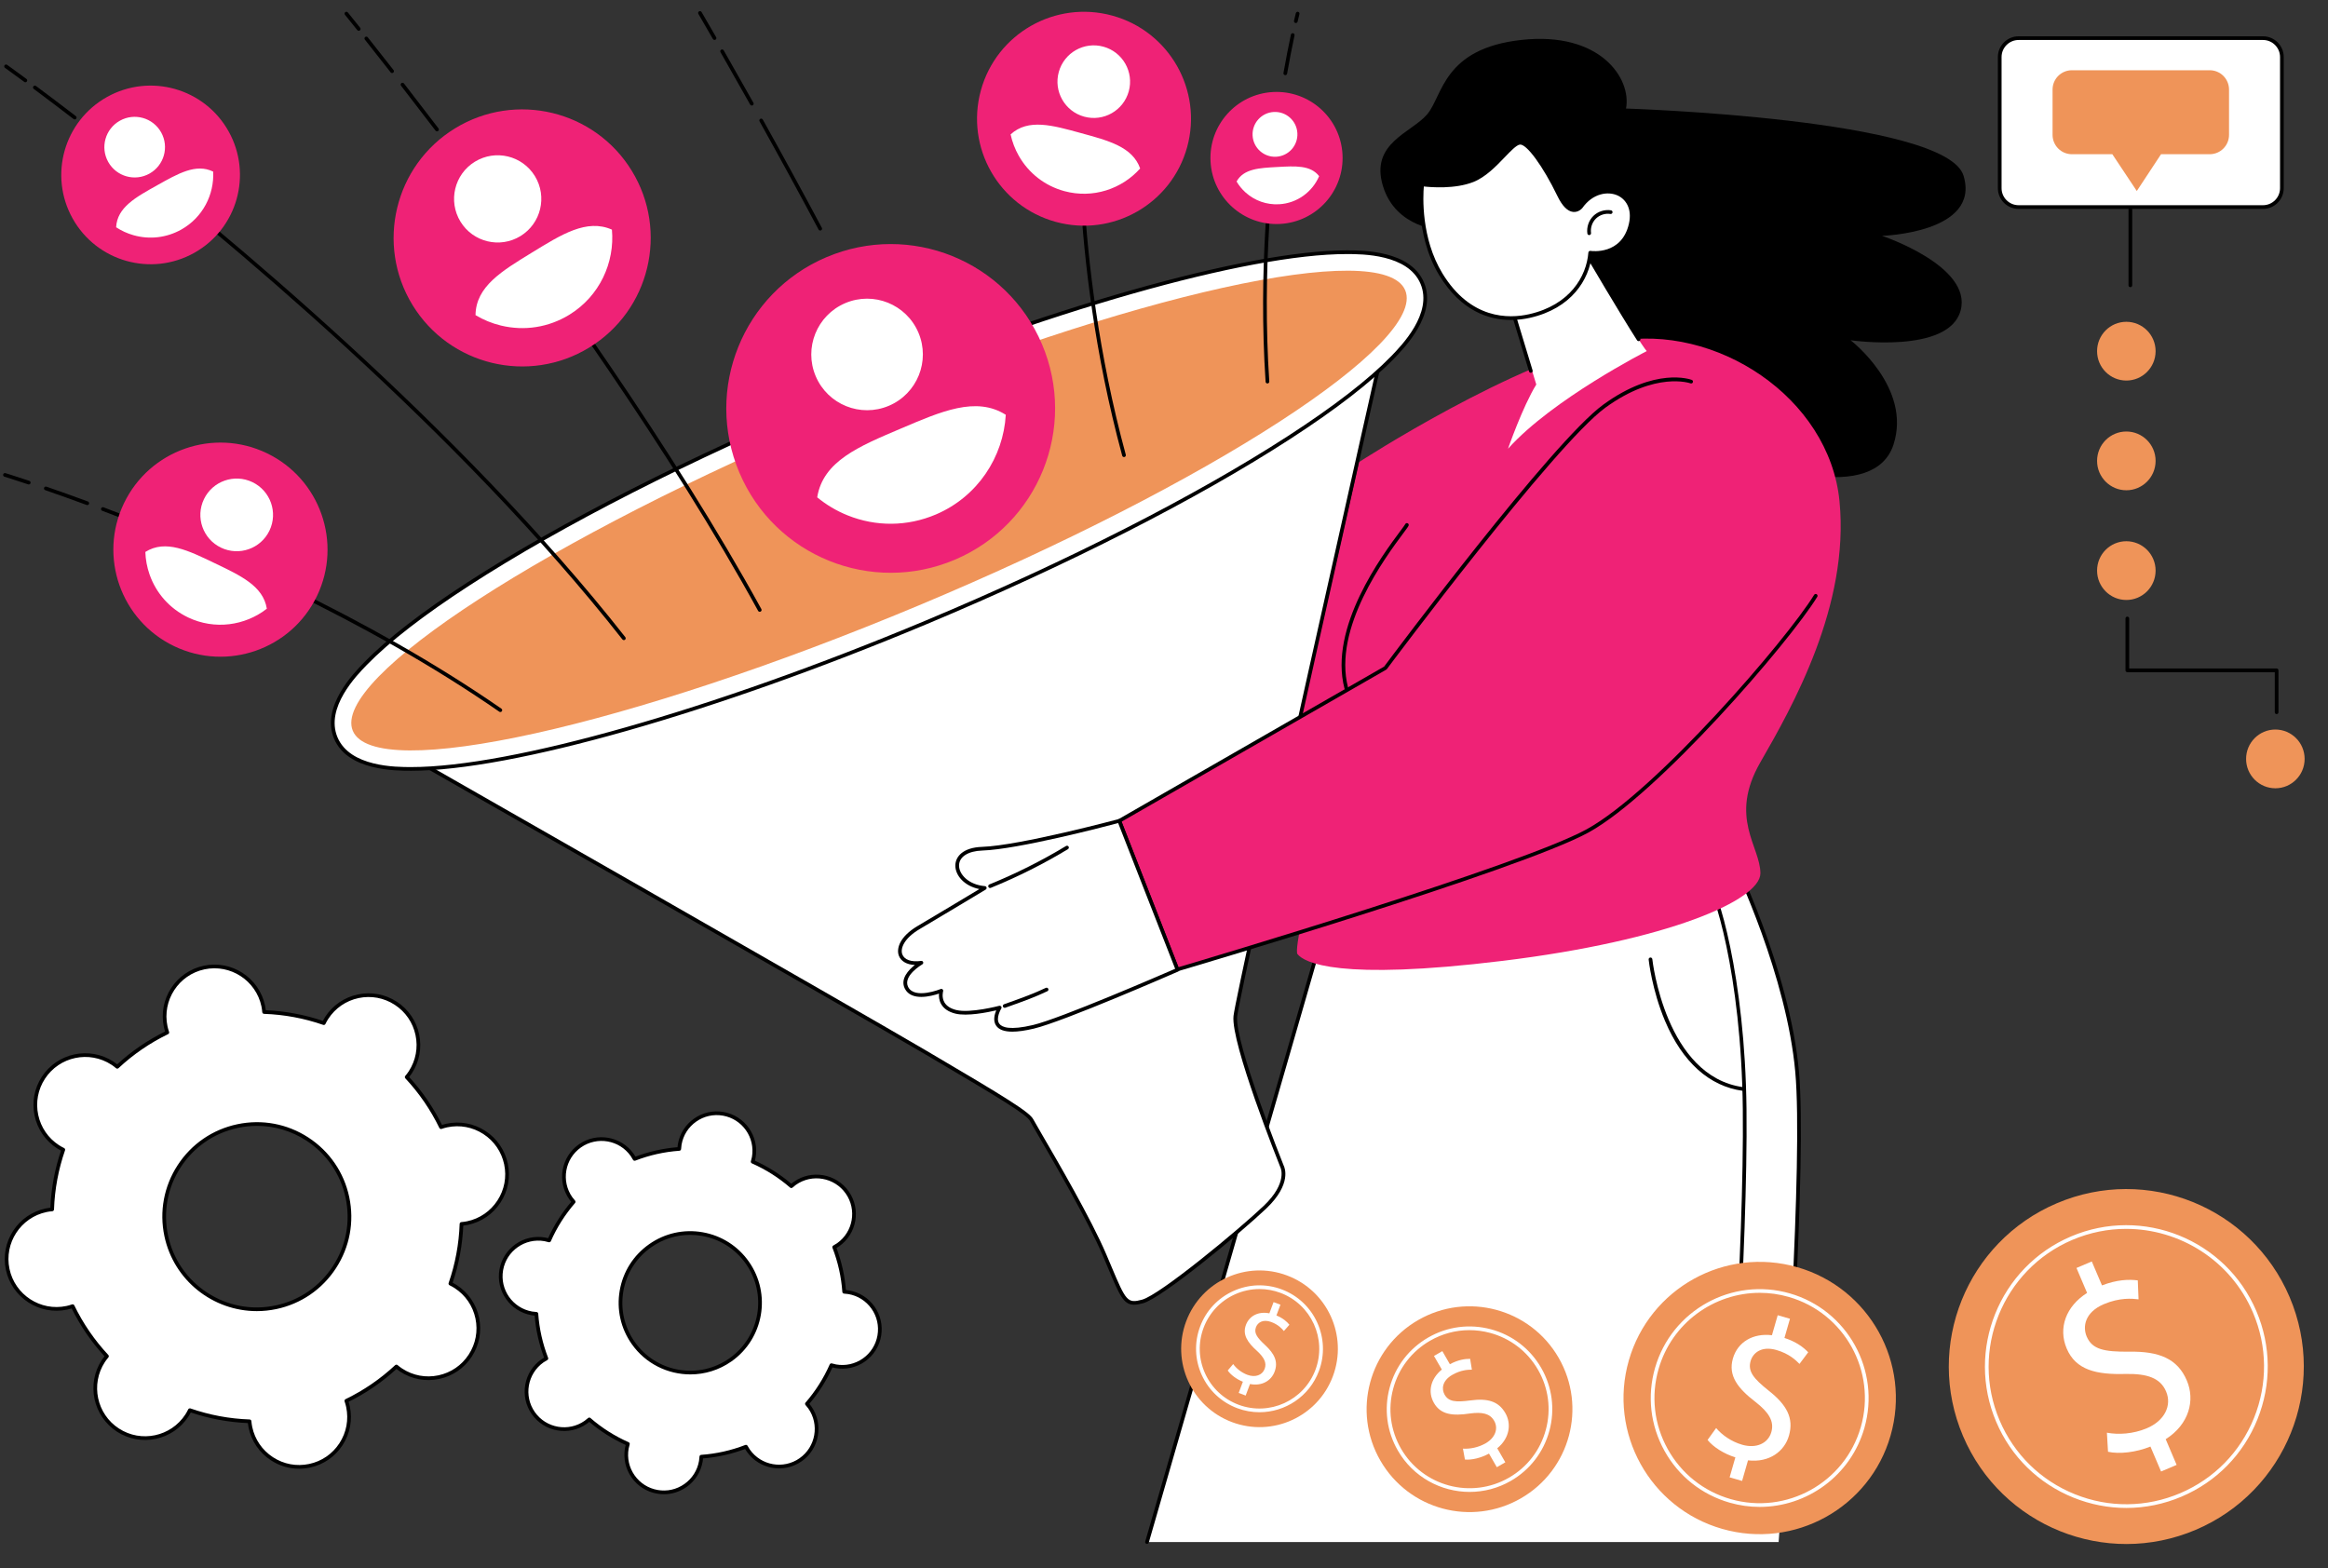 <?xml version="1.0" encoding="UTF-8" standalone="no"?><svg xmlns="http://www.w3.org/2000/svg" xmlns:xlink="http://www.w3.org/1999/xlink" fill="#000000" height="1872.2" preserveAspectRatio="xMidYMid meet" version="1" viewBox="330.1 321.7 2779.0 1872.2" width="2779" zoomAndPan="magnify"><rect x="330.1" y="321.7" width="2779.0" height="1872.2" fill="#333333" stroke="none"/><g><g id="change1_1"><path d="M 2050.879 596.422 C 2050.879 596.422 1996.238 594.711 1980.871 543.488 C 1965.512 492.27 2015.02 480.32 2033.801 458.121 C 2052.578 435.922 2052.578 379.578 2146.488 369.34 C 2240.398 359.09 2277.961 415.441 2271.129 451.289 C 2271.129 451.289 2653.59 463.238 2674.07 531.539 C 2694.559 599.828 2576.75 603.25 2576.75 603.25 C 2576.75 603.25 2684.32 639.102 2670.66 692.031 C 2657 744.961 2539.191 727.891 2539.191 727.891 C 2539.191 727.891 2612.609 784.23 2590.41 852.531 C 2568.219 920.82 2438.449 890.09 2336.012 828.621 C 2233.57 767.16 2050.879 596.422 2050.879 596.422"/></g><g id="change2_1"><path d="M 2396.16 1341.711 C 2396.16 1341.711 2464.34 1478.07 2475.398 1601.531 C 2486.449 1724.988 2453.281 2162.672 2453.281 2162.672 L 1699.301 2162.672 L 1909.68 1433.84 L 2396.16 1341.711" fill="#ffffff"/></g><g id="change1_2"><path d="M 1699.301 2164.879 C 1699.102 2164.879 1698.891 2164.852 1698.691 2164.789 C 1697.52 2164.449 1696.84 2163.23 1697.18 2162.059 L 1907.559 1433.23 C 1907.789 1432.43 1908.449 1431.828 1909.27 1431.68 L 2395.75 1339.539 C 2396.719 1339.352 2397.691 1339.84 2398.129 1340.719 C 2398.82 1342.09 2466.629 1478.871 2477.59 1601.328 C 2487.031 1706.66 2464.449 2038.738 2457.301 2138.012 C 2457.219 2139.219 2456.148 2140.141 2454.949 2140.051 C 2453.73 2139.961 2452.82 2138.91 2452.898 2137.691 C 2460.039 2038.512 2482.602 1706.73 2473.199 1601.73 C 2462.922 1486.961 2402.309 1359.379 2394.922 1344.191 L 1911.43 1435.762 L 1701.422 2163.281 C 1701.141 2164.25 1700.262 2164.879 1699.301 2164.879"/></g><g id="change1_3"><path d="M 2392.879 2106.469 C 2392.828 2106.469 2392.77 2106.469 2392.719 2106.461 C 2391.5 2106.371 2390.59 2105.309 2390.68 2104.102 C 2390.898 2101.211 2412.359 1813.27 2410.539 1645.781 C 2408.762 1482.359 2374.828 1381.141 2366.602 1375.238 C 2365.641 1375.211 2364.781 1374.551 2364.539 1373.57 C 2364.238 1372.391 2364.961 1371.191 2366.141 1370.891 C 2366.84 1370.719 2367.941 1370.719 2369.18 1371.68 C 2380.27 1380.238 2413.23 1487.77 2414.949 1645.73 C 2416.77 1813.41 2395.301 2101.539 2395.078 2104.43 C 2394.988 2105.59 2394.031 2106.469 2392.879 2106.469"/></g><g id="change1_4"><path d="M 2410.898 1624 C 2410.809 1624 2410.711 1624 2410.609 1623.988 C 2370.609 1618.602 2338.469 1589.711 2317.648 1540.43 C 2302.039 1503.469 2298.18 1467.602 2298.141 1467.238 C 2298.02 1466.031 2298.898 1464.941 2300.109 1464.82 C 2301.328 1464.672 2302.398 1465.57 2302.531 1466.781 C 2302.68 1468.191 2318.211 1607.102 2411.199 1619.609 C 2412.398 1619.781 2413.25 1620.891 2413.09 1622.09 C 2412.941 1623.199 2411.988 1624 2410.898 1624"/></g><g id="change3_1"><path d="M 1952.32 873.41 C 1952.32 873.41 2140.172 751.41 2258.719 729.309 C 2377.281 707.199 2513.922 795.621 2525.98 920.199 C 2538.031 1044.789 2469.711 1165.359 2431.531 1231.672 C 2393.352 1297.98 2431.531 1332.141 2431.531 1364.289 C 2431.531 1396.441 2321.02 1444.672 2124.09 1468.781 C 1927.172 1492.891 1886.98 1470.789 1878.941 1460.738 C 1870.898 1450.699 1942.211 1180.57 1942.211 1180.57 L 1878.809 1197.41 L 1952.32 873.41" fill="#ef2276"/></g><g id="change1_5"><path d="M 1937.211 1145.461 C 1936.23 1145.461 1935.34 1144.801 1935.078 1143.809 C 1915.93 1070.711 1980.531 984.059 2001.762 955.59 C 2004.52 951.871 2007.141 948.371 2007.48 947.59 C 2007.949 946.5 2009.211 945.922 2010.32 946.34 C 2011.422 946.762 2012.02 947.91 2011.648 949.031 C 2011.262 950.191 2009.809 952.16 2005.289 958.23 C 1984.379 986.281 1920.738 1071.648 1939.352 1142.691 C 1939.648 1143.871 1938.949 1145.078 1937.77 1145.391 C 1937.578 1145.43 1937.391 1145.461 1937.211 1145.461"/></g><g id="change2_2"><path d="M 2219.199 616.129 C 2219.199 616.129 2285.648 729.609 2295.871 740.859 C 2295.871 740.859 2183.422 798.109 2130.262 857.398 C 2130.262 857.398 2147.641 807.309 2164 780.73 L 2129.238 666.23 L 2219.199 616.129" fill="#ffffff"/></g><g id="change2_3"><path d="M 2157.48 764.52 L 2127.898 667.09 L 2219.41 616.129 C 2219.41 616.129 2263.781 691.91 2286.16 726.75 L 2157.48 764.52" fill="#ffffff"/></g><g id="change1_6"><path d="M 2157.48 766.73 C 2156.539 766.73 2155.66 766.109 2155.371 765.16 L 2125.789 667.73 C 2125.488 666.73 2125.922 665.66 2126.828 665.16 L 2218.34 614.211 C 2219.379 613.629 2220.711 613.988 2221.309 615.02 C 2221.762 615.781 2265.922 691.16 2288.012 725.559 C 2288.672 726.59 2288.371 727.949 2287.352 728.609 C 2286.32 729.27 2284.961 728.969 2284.301 727.941 C 2264.109 696.5 2225.57 630.988 2218.602 619.109 L 2130.531 668.148 L 2159.59 763.879 C 2159.949 765.051 2159.289 766.281 2158.121 766.629 C 2157.91 766.699 2157.691 766.73 2157.48 766.73"/></g><g id="change2_4"><path d="M 2027.801 541.859 C 2027.801 541.859 2020.371 600.531 2050.078 649.25 C 2079.801 697.969 2120.648 706.93 2155.949 698.969 C 2210.871 686.578 2226.52 647.262 2228.379 623.398 C 2228.379 623.398 2267.379 629.359 2276.672 589.59 C 2285.949 549.82 2240.449 535.898 2217.23 568.711 C 2217.23 568.711 2205.16 583.621 2191.23 554.789 C 2177.301 525.949 2155.02 490.16 2143.871 492.148 C 2132.73 494.129 2113.23 526.949 2088.16 536.891 C 2063.09 546.828 2027.801 541.859 2027.801 541.859" fill="#ffffff"/></g><g id="change1_7"><path d="M 2029.77 544.328 C 2028.828 555.352 2026.211 605.859 2051.969 648.102 C 2085.578 703.219 2131.238 702.281 2155.461 696.809 C 2204.23 685.809 2223.969 651.59 2226.18 623.23 C 2226.23 622.609 2226.531 622.051 2227 621.672 C 2227.488 621.289 2228.109 621.109 2228.711 621.219 C 2230.219 621.43 2265.82 626.352 2274.52 589.09 C 2278.879 570.41 2270.371 559.23 2260.949 555 C 2249.512 549.859 2231.512 552.352 2219.039 569.98 C 2218.77 570.32 2214.52 575.461 2207.871 574.691 C 2201.211 573.922 2194.949 567.551 2189.25 555.75 C 2171.93 519.891 2152.172 493 2144.262 494.32 C 2140.121 495.059 2133.449 502.012 2126.391 509.371 C 2116.219 519.961 2103.57 533.148 2088.969 538.941 C 2067.039 547.641 2038.09 545.262 2029.77 544.328 Z M 2133.711 703.691 C 2107.922 703.691 2074.48 693.48 2048.199 650.398 C 2018.43 601.578 2025.531 542.18 2025.609 541.59 C 2025.68 541 2025.988 540.469 2026.461 540.109 C 2026.93 539.75 2027.531 539.602 2028.102 539.68 C 2028.449 539.73 2063.121 544.449 2087.352 534.84 C 2101.059 529.398 2113.34 516.602 2123.211 506.309 C 2131.43 497.738 2137.93 490.969 2143.488 489.969 C 2160.66 486.941 2191.898 551.102 2193.219 553.828 C 2199.449 566.719 2204.898 569.91 2208.379 570.309 C 2212.57 570.789 2215.488 567.359 2215.52 567.32 C 2229.352 547.762 2249.73 545.121 2262.762 550.969 C 2273.781 555.93 2283.781 568.809 2278.809 590.09 C 2270.52 625.621 2239.211 626.32 2230.371 625.789 C 2227.211 655.262 2206.289 689.871 2156.43 701.121 C 2150.078 702.551 2142.32 703.691 2133.711 703.691"/></g><g id="change1_8"><path d="M 2227.172 602.371 C 2226.09 602.371 2225.141 601.57 2224.988 600.469 C 2223.93 592.898 2226.648 584.871 2232.102 579.512 C 2237.551 574.16 2245.621 571.57 2253.18 572.77 C 2254.391 572.961 2255.211 574.09 2255.02 575.289 C 2254.828 576.5 2253.711 577.328 2252.488 577.129 C 2246.301 576.148 2239.672 578.27 2235.199 582.66 C 2230.719 587.059 2228.488 593.641 2229.359 599.852 C 2229.531 601.059 2228.691 602.172 2227.48 602.34 C 2227.379 602.359 2227.27 602.371 2227.172 602.371"/></g><g id="change2_5"><path d="M 744.848 1751.309 C 757.48 1811.051 719.293 1869.719 659.559 1882.352 C 599.82 1894.98 541.156 1856.789 528.523 1797.059 C 515.891 1737.32 554.078 1678.66 613.812 1666.02 C 673.547 1653.391 732.215 1691.578 744.848 1751.309 Z M 934.098 1711.301 C 927.293 1679.129 895.703 1658.57 863.539 1665.371 C 861.141 1665.879 858.828 1666.559 856.57 1667.328 C 845.824 1645.18 831.953 1625.109 815.59 1607.57 C 817.129 1605.738 818.598 1603.84 819.934 1601.781 C 837.871 1574.23 830.07 1537.352 802.516 1519.422 C 774.961 1501.48 738.086 1509.281 720.148 1536.828 C 718.812 1538.891 717.664 1541 716.609 1543.148 C 693.957 1535.289 669.984 1530.73 645.379 1529.871 C 645.168 1527.488 644.859 1525.102 644.355 1522.699 C 637.551 1490.539 605.961 1469.969 573.797 1476.781 C 541.629 1483.578 521.066 1515.172 527.867 1547.328 C 528.375 1549.73 529.062 1552.039 529.832 1554.301 C 507.68 1565.051 487.605 1578.922 470.074 1595.281 C 468.242 1593.75 466.336 1592.27 464.281 1590.941 C 436.727 1573 399.848 1580.801 381.914 1608.359 C 363.977 1635.91 371.777 1672.789 399.332 1690.719 C 401.383 1692.059 403.5 1693.211 405.648 1694.262 C 397.781 1716.922 393.227 1740.891 392.367 1765.488 C 389.988 1765.699 387.602 1766.012 385.199 1766.52 C 353.035 1773.32 332.473 1804.91 339.273 1837.078 C 346.074 1869.238 377.664 1889.801 409.832 1883 C 412.23 1882.5 414.539 1881.809 416.801 1881.039 C 427.543 1903.191 441.422 1923.27 457.781 1940.801 C 456.242 1942.629 454.773 1944.539 453.438 1946.59 C 435.5 1974.141 443.297 2011.02 470.852 2028.961 C 498.406 2046.891 535.285 2039.09 553.223 2011.539 C 554.559 2009.488 555.707 2007.371 556.762 2005.219 C 579.414 2013.09 603.387 2017.641 627.992 2018.5 C 628.199 2020.879 628.508 2023.27 629.016 2025.672 C 635.816 2057.84 667.406 2078.398 699.574 2071.602 C 731.742 2064.789 752.305 2033.199 745.5 2001.039 C 744.996 1998.641 744.309 1996.328 743.535 1994.07 C 765.688 1983.328 785.766 1969.449 803.297 1953.09 C 805.129 1954.629 807.035 1956.102 809.09 1957.43 C 836.645 1975.371 873.52 1967.57 891.457 1940.02 C 909.391 1912.461 901.594 1875.578 874.039 1857.648 C 871.984 1856.309 869.871 1855.172 867.723 1854.109 C 875.586 1831.461 880.145 1807.48 881.004 1782.879 C 883.383 1782.672 885.77 1782.359 888.168 1781.859 C 920.336 1775.051 940.898 1743.461 934.098 1711.301" fill="#ffffff"/></g><g id="change1_9"><path d="M 636.906 1665.801 C 629.379 1665.801 621.805 1666.59 614.27 1668.18 C 585.957 1674.172 561.668 1690.828 545.879 1715.078 C 530.09 1739.328 524.695 1768.289 530.684 1796.602 C 536.668 1824.922 553.324 1849.199 577.578 1864.988 C 601.836 1880.781 630.785 1886.18 659.102 1880.191 C 687.414 1874.199 711.703 1857.551 727.492 1833.289 C 743.277 1809.039 748.676 1780.09 742.688 1751.77 C 736.703 1723.461 720.047 1699.172 695.789 1683.379 C 677.988 1671.789 657.656 1665.801 636.906 1665.801 Z M 636.66 1886.961 C 584.523 1886.961 537.57 1850.512 526.363 1797.512 C 520.133 1768.051 525.75 1737.922 542.184 1712.672 C 558.613 1687.43 583.891 1670.102 613.355 1663.871 C 642.828 1657.641 672.953 1663.25 698.195 1679.68 C 723.441 1696.109 740.773 1721.391 747.008 1750.859 C 753.238 1780.328 747.621 1810.461 731.188 1835.699 C 714.758 1860.941 689.48 1878.281 660.016 1884.512 C 652.184 1886.16 644.363 1886.961 636.66 1886.961 Z M 556.762 2003.02 C 557 2003.02 557.246 2003.059 557.484 2003.141 C 580.219 2011.031 603.969 2015.461 628.066 2016.301 C 629.184 2016.34 630.094 2017.199 630.188 2018.309 C 630.418 2020.898 630.738 2023.148 631.176 2025.211 C 634.344 2040.191 643.152 2053.039 655.988 2061.398 C 668.82 2069.75 684.137 2072.602 699.117 2069.441 C 714.102 2066.27 726.949 2057.461 735.305 2044.629 C 743.656 2031.789 746.512 2016.469 743.344 2001.488 C 742.906 1999.43 742.289 1997.23 741.449 1994.781 C 741.09 1993.73 741.57 1992.57 742.574 1992.078 C 764.27 1981.559 784.191 1967.898 801.793 1951.48 C 802.605 1950.719 803.859 1950.68 804.715 1951.398 C 806.703 1953.07 808.527 1954.441 810.293 1955.578 C 823.125 1963.941 838.441 1966.789 853.422 1963.629 C 868.406 1960.461 881.254 1951.648 889.609 1938.809 C 897.961 1925.98 900.816 1910.66 897.648 1895.68 C 894.48 1880.699 885.668 1867.852 872.836 1859.5 C 871.062 1858.34 869.074 1857.23 866.754 1856.102 C 865.754 1855.602 865.273 1854.441 865.641 1853.391 C 873.531 1830.641 877.961 1806.898 878.797 1782.801 C 878.836 1781.691 879.699 1780.781 880.809 1780.68 C 883.391 1780.461 885.648 1780.129 887.715 1779.699 C 902.695 1776.531 915.543 1767.719 923.898 1754.879 C 932.25 1742.051 935.105 1726.73 931.938 1711.75 C 928.77 1696.77 919.957 1683.922 907.125 1675.57 C 894.293 1667.211 878.973 1664.359 863.992 1667.531 C 861.93 1667.961 859.734 1668.578 857.285 1669.422 C 856.23 1669.77 855.07 1669.301 854.586 1668.301 C 844.059 1646.602 830.398 1626.672 813.977 1609.078 C 813.219 1608.262 813.184 1607.012 813.898 1606.16 C 815.562 1604.172 816.934 1602.352 818.086 1600.578 C 826.438 1587.75 829.293 1572.43 826.125 1557.449 C 822.957 1542.469 814.148 1529.621 801.312 1521.262 C 788.48 1512.91 773.16 1510.051 758.184 1513.219 C 743.199 1516.391 730.352 1525.199 721.996 1538.039 C 720.848 1539.801 719.73 1541.801 718.59 1544.121 C 718.102 1545.121 716.938 1545.609 715.887 1545.23 C 693.141 1537.34 669.395 1532.91 645.301 1532.078 C 644.188 1532.039 643.277 1531.172 643.18 1530.07 C 642.953 1527.48 642.633 1525.219 642.195 1523.16 C 635.656 1492.238 605.168 1472.398 574.254 1478.93 C 543.328 1485.469 523.488 1515.949 530.027 1546.879 C 530.465 1548.941 531.082 1551.129 531.922 1553.59 C 532.281 1554.648 531.797 1555.801 530.797 1556.289 C 509.102 1566.809 489.176 1580.469 471.578 1596.891 C 470.766 1597.648 469.508 1597.691 468.656 1596.969 C 466.668 1595.301 464.844 1593.941 463.078 1592.789 C 436.586 1575.551 401.008 1583.07 383.762 1609.559 C 375.41 1622.391 372.555 1637.711 375.723 1652.691 C 378.891 1667.672 387.703 1680.52 400.535 1688.871 C 402.316 1690.031 404.246 1691.121 406.617 1692.281 C 407.621 1692.77 408.098 1693.93 407.73 1694.98 C 399.84 1717.719 395.41 1741.469 394.574 1765.57 C 394.535 1766.68 393.672 1767.59 392.562 1767.691 C 389.977 1767.922 387.719 1768.238 385.66 1768.68 C 354.734 1775.219 334.895 1805.699 341.434 1836.621 C 347.973 1867.551 378.449 1887.391 409.375 1880.84 C 411.434 1880.41 413.633 1879.789 416.09 1878.949 C 417.141 1878.59 418.301 1879.07 418.785 1880.078 C 429.309 1901.77 442.969 1921.691 459.395 1939.289 C 460.152 1940.109 460.188 1941.359 459.469 1942.219 C 457.805 1944.199 456.434 1946.031 455.285 1947.789 C 438.043 1974.281 445.566 2009.859 472.055 2027.109 C 498.551 2044.352 534.129 2036.828 551.371 2010.328 C 552.52 2008.57 553.637 2006.578 554.781 2004.25 C 555.16 2003.48 555.941 2003.02 556.762 2003.02 Z M 687.133 2075.109 C 675.309 2075.109 663.723 2071.699 653.578 2065.102 C 639.762 2056.102 630.27 2042.262 626.859 2026.129 C 626.5 2024.43 626.211 2022.621 625.988 2020.629 C 602.75 2019.641 579.852 2015.371 557.859 2007.93 C 556.938 2009.699 556.016 2011.289 555.07 2012.738 C 536.5 2041.27 498.18 2049.379 469.648 2030.809 C 441.121 2012.238 433.016 1973.922 451.586 1945.379 C 452.535 1943.93 453.613 1942.449 454.855 1940.891 C 439.148 1923.789 425.973 1904.57 415.664 1883.73 C 413.758 1884.328 411.988 1884.801 410.289 1885.16 C 376.988 1892.219 344.16 1870.84 337.113 1837.531 C 330.074 1804.23 351.441 1771.398 384.742 1764.359 C 386.441 1764 388.254 1763.711 390.238 1763.488 C 391.23 1740.25 395.496 1717.352 402.938 1695.359 C 401.156 1694.441 399.598 1693.531 398.129 1692.57 C 384.309 1683.578 374.816 1669.738 371.406 1653.602 C 367.992 1637.469 371.066 1620.969 380.066 1607.148 C 398.633 1578.621 436.953 1570.52 465.484 1589.09 C 466.941 1590.039 468.426 1591.109 469.984 1592.359 C 487.082 1576.648 506.297 1563.48 527.141 1553.172 C 526.539 1551.262 526.07 1549.488 525.711 1547.789 C 518.668 1514.488 540.035 1481.66 573.34 1474.621 C 606.648 1467.57 639.469 1488.941 646.512 1522.25 C 646.871 1523.941 647.16 1525.75 647.383 1527.738 C 670.613 1528.73 693.512 1533 715.508 1540.441 C 716.43 1538.672 717.352 1537.09 718.301 1535.629 C 727.297 1521.809 741.137 1512.32 757.27 1508.91 C 773.402 1505.488 789.898 1508.57 803.719 1517.57 C 817.539 1526.559 827.031 1540.398 830.441 1556.539 C 833.855 1572.672 830.777 1589.172 821.781 1602.988 C 820.836 1604.449 819.758 1605.93 818.516 1607.488 C 834.219 1624.578 847.391 1643.789 857.707 1664.641 C 859.609 1664.039 861.379 1663.57 863.082 1663.211 C 879.219 1659.809 895.711 1662.879 909.531 1671.871 C 923.352 1680.871 932.844 1694.711 936.254 1710.84 C 939.664 1726.969 936.59 1743.469 927.594 1757.289 C 918.598 1771.109 904.758 1780.602 888.625 1784.012 C 886.926 1784.371 885.113 1784.66 883.133 1784.879 C 882.141 1808.109 877.871 1831.012 870.434 1853.012 C 872.195 1853.93 873.781 1854.852 875.242 1855.801 C 889.062 1864.789 898.555 1878.629 901.965 1894.77 C 905.375 1910.898 902.301 1927.398 893.305 1941.219 C 884.309 1955.039 870.469 1964.531 854.336 1967.941 C 838.199 1971.352 821.707 1968.281 807.887 1959.281 C 806.434 1958.34 804.949 1957.262 803.387 1956.02 C 786.285 1971.719 767.074 1984.891 746.23 1995.199 C 746.832 1997.109 747.301 1998.879 747.66 2000.578 C 751.07 2016.711 747.996 2033.211 739 2047.031 C 730.004 2060.852 716.164 2070.34 700.031 2073.75 C 695.738 2074.66 691.418 2075.109 687.133 2075.109"/></g><g id="change2_6"><path d="M 1222.238 1829.121 C 1248.699 1866.738 1239.66 1918.699 1202.031 1945.16 C 1164.41 1971.629 1112.461 1962.578 1085.988 1924.961 C 1059.52 1887.34 1068.57 1835.379 1106.191 1808.922 C 1143.809 1782.449 1195.77 1791.488 1222.238 1829.121 Z M 1341.43 1745.27 C 1327.18 1725.012 1299.199 1720.141 1278.941 1734.391 C 1277.43 1735.461 1276.039 1736.609 1274.699 1737.82 C 1260.691 1725.672 1245.129 1715.879 1228.602 1708.59 C 1229.121 1706.859 1229.57 1705.109 1229.891 1703.289 C 1234.129 1678.891 1217.801 1655.66 1193.391 1651.41 C 1168.988 1647.16 1145.762 1663.5 1141.52 1687.898 C 1141.199 1689.719 1141.031 1691.531 1140.941 1693.328 C 1122.922 1694.602 1104.961 1698.559 1087.672 1705.262 C 1086.82 1703.672 1085.891 1702.109 1084.828 1700.602 C 1070.578 1680.34 1042.602 1675.469 1022.34 1689.719 C 1002.078 1703.969 997.215 1731.949 1011.469 1752.211 C 1012.531 1753.719 1013.691 1755.121 1014.891 1756.449 C 1002.738 1770.461 992.949 1786.031 985.66 1802.559 C 983.938 1802.039 982.18 1801.578 980.363 1801.27 C 955.961 1797.02 932.73 1813.359 928.484 1837.762 C 924.234 1862.16 940.574 1885.391 964.977 1889.641 C 966.797 1889.961 968.602 1890.121 970.402 1890.211 C 971.676 1908.238 975.629 1926.191 982.332 1943.488 C 980.746 1944.34 979.184 1945.262 977.672 1946.32 C 957.414 1960.57 952.543 1988.551 966.797 2008.809 C 981.047 2029.07 1009.02 2033.941 1029.281 2019.691 C 1030.789 2018.621 1032.191 2017.461 1033.531 2016.262 C 1047.539 2028.41 1063.102 2038.199 1079.629 2045.488 C 1079.109 2047.219 1078.66 2048.969 1078.34 2050.789 C 1074.09 2075.191 1090.43 2098.422 1114.828 2102.672 C 1139.238 2106.922 1162.461 2090.578 1166.711 2066.172 C 1167.031 2064.359 1167.199 2062.551 1167.289 2060.75 C 1185.309 2059.48 1203.262 2055.52 1220.559 2048.82 C 1221.41 2050.41 1222.328 2051.969 1223.391 2053.48 C 1237.648 2073.738 1265.621 2078.609 1285.879 2064.359 C 1306.141 2050.109 1311.012 2022.129 1296.762 2001.871 C 1295.699 2000.359 1294.539 1998.961 1293.328 1997.629 C 1305.488 1983.621 1315.281 1968.051 1322.559 1951.52 C 1324.289 1952.039 1326.051 1952.5 1327.859 1952.809 C 1352.27 1957.059 1375.488 1940.719 1379.738 1916.32 C 1383.988 1891.922 1367.648 1868.691 1343.25 1864.441 C 1341.43 1864.121 1339.621 1863.961 1337.828 1863.871 C 1336.551 1845.84 1332.602 1827.891 1325.891 1810.59 C 1327.48 1809.738 1329.039 1808.82 1330.551 1807.762 C 1350.809 1793.512 1355.68 1765.531 1341.43 1745.27" fill="#ffffff"/></g><g id="change1_10"><path d="M 1153.941 1795.93 C 1137.391 1795.93 1121.27 1801 1107.461 1810.719 C 1089.75 1823.18 1077.941 1841.789 1074.23 1863.129 C 1070.52 1884.469 1075.328 1905.98 1087.789 1923.691 C 1100.25 1941.41 1118.871 1953.211 1140.211 1956.922 C 1161.539 1960.629 1183.051 1955.82 1200.77 1943.359 C 1237.328 1917.629 1246.16 1866.961 1220.43 1830.391 C 1207.969 1812.672 1189.359 1800.871 1168.02 1797.16 C 1163.32 1796.34 1158.609 1795.93 1153.941 1795.93 Z M 1154.23 1962.512 C 1127.32 1962.512 1100.809 1949.871 1084.191 1926.23 C 1071.051 1907.551 1065.969 1884.879 1069.879 1862.379 C 1073.801 1839.879 1086.238 1820.25 1104.922 1807.109 C 1123.602 1793.969 1146.281 1788.879 1168.781 1792.809 C 1191.281 1796.73 1210.898 1809.172 1224.039 1827.852 C 1251.172 1866.41 1241.859 1919.84 1203.301 1946.969 C 1188.379 1957.461 1171.219 1962.512 1154.23 1962.512 Z M 1033.52 2014.051 C 1034.039 2014.051 1034.559 2014.23 1034.969 2014.59 C 1048.648 2026.461 1063.98 2036.18 1080.52 2043.469 C 1081.539 2043.922 1082.059 2045.059 1081.738 2046.129 C 1081.18 2047.98 1080.781 2049.629 1080.512 2051.172 C 1078.559 2062.391 1081.09 2073.699 1087.648 2083.02 C 1094.199 2092.328 1103.988 2098.539 1115.211 2100.488 C 1126.43 2102.449 1137.75 2099.91 1147.059 2093.359 C 1156.379 2086.809 1162.578 2077.02 1164.539 2065.801 C 1164.809 2064.25 1164.988 2062.559 1165.09 2060.641 C 1165.141 2059.531 1166.02 2058.629 1167.129 2058.551 C 1185.172 2057.281 1202.871 2053.309 1219.762 2046.762 C 1220.801 2046.359 1221.98 2046.789 1222.5 2047.781 C 1223.422 2049.48 1224.301 2050.93 1225.199 2052.211 C 1238.73 2071.441 1265.379 2076.078 1284.609 2062.551 C 1303.84 2049.02 1308.48 2022.371 1294.961 2003.141 C 1294.051 2001.859 1292.988 2000.539 1291.691 1999.102 C 1290.949 1998.281 1290.941 1997.02 1291.672 1996.18 C 1303.539 1982.5 1313.25 1967.172 1320.551 1950.629 C 1321 1949.609 1322.141 1949.09 1323.199 1949.41 C 1325.039 1949.969 1326.691 1950.371 1328.238 1950.641 C 1339.469 1952.59 1350.781 1950.059 1360.09 1943.512 C 1369.41 1936.949 1375.621 1927.16 1377.57 1915.941 C 1379.52 1904.719 1376.988 1893.41 1370.441 1884.09 C 1363.879 1874.781 1354.09 1868.57 1342.871 1866.621 C 1341.32 1866.352 1339.641 1866.172 1337.711 1866.07 C 1336.602 1866.012 1335.699 1865.129 1335.629 1864.02 C 1334.352 1845.98 1330.379 1828.27 1323.84 1811.391 C 1323.43 1810.352 1323.871 1809.18 1324.852 1808.648 C 1326.551 1807.738 1328 1806.852 1329.281 1805.949 C 1348.52 1792.422 1353.16 1765.77 1339.629 1746.539 C 1326.102 1727.309 1299.441 1722.672 1280.211 1736.199 C 1278.922 1737.109 1277.641 1738.141 1276.18 1739.461 C 1275.352 1740.199 1274.09 1740.211 1273.262 1739.488 C 1259.57 1727.621 1244.25 1717.898 1227.711 1710.602 C 1226.691 1710.148 1226.16 1709.012 1226.48 1707.949 C 1227.039 1706.102 1227.441 1704.449 1227.711 1702.91 C 1231.75 1679.738 1216.18 1657.621 1193.02 1653.578 C 1181.789 1651.629 1170.48 1654.172 1161.172 1660.719 C 1151.852 1667.27 1145.641 1677.059 1143.691 1688.281 C 1143.422 1689.828 1143.238 1691.52 1143.141 1693.441 C 1143.078 1694.551 1142.211 1695.449 1141.09 1695.531 C 1123.059 1696.801 1105.352 1700.77 1088.461 1707.32 C 1087.422 1707.719 1086.25 1707.281 1085.719 1706.301 C 1084.809 1704.602 1083.93 1703.148 1083.031 1701.871 C 1069.5 1682.641 1042.852 1678 1023.609 1691.531 C 1004.379 1705.059 999.742 1731.711 1013.27 1750.941 C 1014.172 1752.219 1015.238 1753.539 1016.531 1754.98 C 1017.281 1755.801 1017.289 1757.059 1016.559 1757.898 C 1004.691 1771.578 994.977 1786.898 987.68 1803.449 C 987.23 1804.469 986.09 1805 985.023 1804.672 C 983.18 1804.109 981.527 1803.711 979.984 1803.441 C 956.812 1799.41 934.691 1814.969 930.656 1838.141 C 926.625 1861.301 942.191 1883.43 965.355 1887.461 C 966.914 1887.738 968.551 1887.91 970.516 1888.012 C 971.629 1888.07 972.523 1888.949 972.602 1890.059 C 973.875 1908.09 977.84 1925.801 984.391 1942.691 C 984.793 1943.73 984.355 1944.898 983.375 1945.43 C 981.637 1946.359 980.23 1947.219 978.941 1948.129 C 959.711 1961.648 955.07 1988.309 968.598 2007.539 C 982.129 2026.77 1008.781 2031.41 1028.012 2017.879 C 1029.309 2016.969 1030.59 2015.941 1032.051 2014.621 C 1032.469 2014.238 1033 2014.051 1033.52 2014.051 Z M 1122.629 2105.551 C 1119.91 2105.551 1117.18 2105.32 1114.461 2104.84 C 1102.07 2102.68 1091.27 2095.84 1084.039 2085.559 C 1076.809 2075.281 1074.012 2062.789 1076.172 2050.41 C 1076.371 2049.238 1076.641 2048.02 1076.988 2046.73 C 1061.289 2039.609 1046.691 2030.352 1033.539 2019.18 C 1032.512 2020.039 1031.52 2020.809 1030.551 2021.488 C 1009.328 2036.422 979.918 2031.301 964.988 2010.078 C 957.758 1999.801 954.965 1987.32 957.117 1974.93 C 959.273 1962.551 966.121 1951.75 976.402 1944.52 C 977.387 1943.82 978.422 1943.16 979.59 1942.488 C 973.516 1926.328 969.738 1909.461 968.344 1892.289 C 967.008 1892.172 965.785 1892.02 964.598 1891.809 C 939.039 1887.359 921.859 1862.941 926.309 1837.379 C 930.762 1811.82 955.18 1794.641 980.738 1799.09 C 981.914 1799.301 983.133 1799.57 984.426 1799.91 C 991.543 1784.219 1000.801 1769.621 1011.98 1756.461 C 1011.109 1755.441 1010.352 1754.449 1009.66 1753.48 C 994.734 1732.262 999.855 1702.852 1021.078 1687.922 C 1042.289 1672.988 1071.711 1678.109 1086.641 1699.328 C 1087.32 1700.301 1087.988 1701.359 1088.672 1702.52 C 1104.82 1696.449 1121.691 1692.672 1138.871 1691.27 C 1138.98 1689.941 1139.141 1688.699 1139.34 1687.531 C 1141.5 1675.141 1148.352 1664.34 1158.629 1657.109 C 1168.91 1649.879 1181.391 1647.078 1193.77 1649.238 C 1219.328 1653.691 1236.512 1678.102 1232.059 1703.672 C 1231.859 1704.84 1231.59 1706.059 1231.238 1707.352 C 1246.93 1714.469 1261.531 1723.719 1274.691 1734.898 C 1275.719 1734.039 1276.699 1733.27 1277.672 1732.59 C 1298.898 1717.66 1328.309 1722.781 1343.238 1744 C 1358.16 1765.219 1353.039 1794.629 1331.82 1809.559 C 1330.852 1810.25 1329.801 1810.922 1328.641 1811.59 C 1334.711 1827.738 1338.488 1844.609 1339.879 1861.789 C 1341.219 1861.91 1342.449 1862.059 1343.629 1862.27 C 1356.012 1864.422 1366.809 1871.27 1374.039 1881.551 C 1381.281 1891.828 1384.07 1904.309 1381.922 1916.699 C 1379.762 1929.078 1372.91 1939.879 1362.629 1947.109 C 1352.352 1954.34 1339.871 1957.141 1327.488 1954.988 C 1326.309 1954.781 1325.09 1954.512 1323.801 1954.172 C 1316.691 1969.859 1307.43 1984.461 1296.25 1997.609 C 1297.109 1998.641 1297.879 1999.621 1298.559 2000.602 C 1313.488 2021.82 1308.371 2051.238 1287.148 2066.16 C 1265.93 2081.09 1236.52 2075.969 1221.59 2054.75 C 1220.91 2053.781 1220.238 2052.719 1219.559 2051.559 C 1203.398 2057.629 1186.531 2061.41 1169.359 2062.809 C 1169.25 2064.141 1169.09 2065.379 1168.879 2066.551 C 1166.73 2078.941 1159.879 2089.738 1149.602 2096.969 C 1141.578 2102.609 1132.23 2105.551 1122.629 2105.551"/></g><g id="change1_11"><path d="M 2873.16 664.559 C 2871.941 664.559 2870.961 663.578 2870.961 662.359 L 2870.961 569.82 C 2870.961 568.602 2871.941 567.609 2873.16 567.609 C 2874.379 567.609 2875.371 568.602 2875.371 569.82 L 2875.371 662.359 C 2875.371 663.578 2874.379 664.559 2873.16 664.559"/></g><g id="change4_1"><path d="M 2903.301 740.941 C 2903.301 760.309 2887.66 776.012 2868.371 776.012 C 2849.078 776.012 2833.441 760.309 2833.441 740.941 C 2833.441 721.578 2849.078 705.879 2868.371 705.879 C 2887.66 705.879 2903.301 721.578 2903.301 740.941" fill="#ef9459"/></g><g id="change4_2"><path d="M 2903.301 871.922 C 2903.301 891.289 2887.66 906.988 2868.371 906.988 C 2849.078 906.988 2833.441 891.289 2833.441 871.922 C 2833.441 852.559 2849.078 836.859 2868.371 836.859 C 2887.66 836.859 2903.301 852.559 2903.301 871.922" fill="#ef9459"/></g><g id="change4_3"><path d="M 3081.199 1227.711 C 3081.199 1247.07 3065.559 1262.77 3046.262 1262.77 C 3026.969 1262.77 3011.328 1247.07 3011.328 1227.711 C 3011.328 1208.34 3026.969 1192.648 3046.262 1192.648 C 3065.559 1192.648 3081.199 1208.34 3081.199 1227.711" fill="#ef9459"/></g><g id="change4_4"><path d="M 2903.301 1002.898 C 2903.301 1022.27 2887.66 1037.969 2868.371 1037.969 C 2849.078 1037.969 2833.441 1022.27 2833.441 1002.898 C 2833.441 983.539 2849.078 967.84 2868.371 967.84 C 2887.66 967.84 2903.301 983.539 2903.301 1002.898" fill="#ef9459"/></g><g id="change1_12"><path d="M 3047.762 1174.211 C 3046.539 1174.211 3045.559 1173.23 3045.559 1172.012 L 3045.559 1124.18 L 2869.559 1124.18 C 2868.34 1124.18 2867.352 1123.191 2867.352 1121.969 L 2867.352 1060.059 C 2867.352 1058.84 2868.34 1057.852 2869.559 1057.852 C 2870.781 1057.852 2871.77 1058.84 2871.77 1060.059 L 2871.77 1119.77 L 3047.762 1119.77 C 3048.98 1119.77 3049.969 1120.75 3049.969 1121.969 L 3049.969 1172.012 C 3049.969 1173.23 3048.98 1174.211 3047.762 1174.211"/></g><g id="change2_7"><path d="M 3031.52 568.891 L 2739.762 568.891 C 2727.32 568.891 2717.23 558.801 2717.23 546.359 L 2717.23 389.781 C 2717.23 377.328 2727.32 367.25 2739.762 367.25 L 3031.52 367.25 C 3043.961 367.25 3054.051 377.328 3054.051 389.781 L 3054.051 546.359 C 3054.051 558.801 3043.961 568.891 3031.52 568.891" fill="#ffffff"/></g><g id="change1_13"><path d="M 2739.762 369.449 C 2728.551 369.449 2719.43 378.57 2719.43 389.781 L 2719.43 546.359 C 2719.43 557.559 2728.551 566.68 2739.762 566.68 L 3031.52 566.68 C 3042.73 566.68 3051.84 557.559 3051.84 546.359 L 3051.84 389.781 C 3051.84 378.57 3042.73 369.449 3031.52 369.449 Z M 3031.52 571.09 L 2739.762 571.09 C 2726.121 571.09 2715.02 560 2715.02 546.359 L 2715.02 389.781 C 2715.02 376.141 2726.121 365.039 2739.762 365.039 L 3031.52 365.039 C 3045.16 365.039 3056.25 376.141 3056.25 389.781 L 3056.25 546.359 C 3056.25 560 3045.16 571.09 3031.52 571.09"/></g><g id="change4_5"><path d="M 2967.871 405.551 L 2803.41 405.551 C 2790.648 405.551 2780.309 415.891 2780.309 428.641 L 2780.309 482.711 C 2780.309 495.469 2790.648 505.809 2803.41 505.809 L 2851.648 505.809 L 2880.859 549.738 L 2909.801 505.809 L 2967.871 505.809 C 2980.629 505.809 2990.961 495.469 2990.961 482.711 L 2990.961 428.641 C 2990.961 415.891 2980.629 405.551 2967.871 405.551" fill="#ef9459"/></g><g id="change2_8"><path d="M 1994.02 678.16 C 1994.02 678.16 1808.148 1502.75 1804.77 1534.852 C 1801.391 1566.961 1860.48 1714.172 1860.48 1714.172 C 1860.48 1714.172 1871.121 1733.422 1840.191 1762.852 C 1809.262 1792.289 1716.02 1869.422 1694.059 1875.41 C 1672.109 1881.391 1671.609 1873.91 1648.672 1820.031 C 1625.719 1766.148 1565.641 1667.051 1561.641 1659.07 C 1557.648 1651.09 1531.039 1634.551 1435.289 1578.219 C 1339.531 1521.898 772.91 1198.59 772.91 1198.59 L 1994.02 678.16" fill="#ffffff"/></g><g id="change1_14"><path d="M 777.867 1198.879 C 828.031 1227.512 1345.879 1523.07 1436.398 1576.32 C 1532.648 1632.93 1559.32 1649.488 1563.621 1658.078 C 1564.461 1659.762 1568.129 1666.07 1573.219 1674.809 C 1592.531 1707.949 1632.699 1776.93 1650.691 1819.172 C 1652.941 1824.43 1654.961 1829.25 1656.82 1833.672 C 1674.219 1875.031 1675.961 1878.07 1693.48 1873.281 C 1714.898 1867.441 1808.59 1789.879 1838.672 1761.262 C 1867.789 1733.539 1858.641 1715.41 1858.539 1715.23 C 1858.512 1715.16 1858.461 1715.07 1858.43 1715 C 1856.012 1708.969 1799.18 1566.898 1802.578 1534.621 C 1805.852 1503.59 1975.02 752.461 1990.922 681.879 Z M 1683.879 1879.328 C 1671.238 1879.328 1666.559 1868.191 1652.75 1835.379 C 1650.898 1830.969 1648.871 1826.148 1646.641 1820.898 C 1628.75 1778.91 1588.672 1710.102 1569.41 1677.031 C 1564.09 1667.898 1560.57 1661.859 1559.672 1660.059 C 1555.941 1652.602 1526.57 1634.48 1434.172 1580.121 C 1339.52 1524.449 777.484 1203.738 771.816 1200.512 C 771.09 1200.102 770.66 1199.301 770.711 1198.469 C 770.758 1197.629 771.273 1196.898 772.047 1196.57 L 1993.16 676.129 C 1993.922 675.809 1994.801 675.93 1995.441 676.461 C 1996.07 676.988 1996.359 677.828 1996.18 678.641 C 1994.32 686.891 1810.301 1503.469 1806.969 1535.078 C 1803.719 1565.93 1860.629 1708.609 1862.488 1713.25 C 1863.52 1715.262 1872.488 1735.16 1841.711 1764.449 C 1810.531 1794.121 1717.078 1871.422 1694.641 1877.539 C 1690.43 1878.691 1686.922 1879.328 1683.879 1879.328"/></g><g id="change2_9"><path d="M 820.977 1239.648 C 802.527 1239.648 746.387 1239.648 730.91 1202.68 C 715.637 1166.191 753.805 1126.93 766.352 1114.031 C 793.492 1086.121 835 1053.988 889.719 1018.539 C 1000.469 946.801 1154.52 868.328 1323.469 797.609 C 1577.172 691.41 1818.32 622.789 1937.828 622.789 C 1956.281 622.789 2012.422 622.789 2027.898 659.77 C 2043.172 696.262 2005 735.512 1992.461 748.41 C 1965.309 776.328 1923.809 808.461 1869.09 843.898 C 1758.328 915.648 1604.289 994.109 1435.328 1064.84 C 1181.629 1171.039 940.484 1239.648 820.977 1239.648" fill="#ffffff"/></g><g id="change1_15"><path d="M 1937.828 625 C 1818.59 625 1577.77 693.551 1324.328 799.648 C 1155.48 870.32 1001.559 948.719 890.918 1020.398 C 836.34 1055.75 794.961 1087.77 767.93 1115.57 C 755.641 1128.211 718.23 1166.68 732.941 1201.828 C 747.855 1237.449 802.891 1237.449 820.977 1237.449 C 940.215 1237.449 1181.031 1168.898 1434.48 1062.801 C 1603.32 992.129 1757.238 913.73 1867.891 842.051 C 1922.469 806.691 1963.852 774.672 1990.879 746.879 C 2003.172 734.23 2040.578 695.77 2025.859 660.621 C 2010.949 625 1955.91 625 1937.828 625 Z M 820.977 1241.859 C 802.164 1241.859 744.918 1241.859 728.875 1203.531 C 713.035 1165.699 751.973 1125.648 764.77 1112.5 C 792.027 1084.461 833.664 1052.23 888.52 1016.691 C 999.379 944.871 1153.551 866.352 1322.621 795.57 C 1576.57 689.27 1818.051 620.59 1937.828 620.59 C 1956.641 620.59 2013.891 620.59 2029.93 658.91 C 2045.77 696.75 2006.828 736.789 1994.039 749.949 C 1966.781 777.98 1925.148 810.219 1870.289 845.75 C 1759.43 917.57 1605.262 996.102 1436.18 1066.879 C 1182.238 1173.172 940.75 1241.859 820.977 1241.859"/></g><g id="change4_6"><path d="M 2007.551 668.281 C 2033.73 730.84 1773.73 899.27 1426.809 1044.488 C 1079.898 1189.711 777.441 1256.719 751.258 1194.16 C 725.074 1131.609 985.074 963.18 1331.988 817.961 C 1678.91 672.738 1981.359 605.73 2007.551 668.281" fill="#ef9459"/></g><g id="change1_16"><path d="M 927.379 1171.75 C 926.945 1171.75 926.508 1171.621 926.125 1171.359 C 766.094 1060.57 580.023 979.762 452.113 931.488 C 450.977 931.059 450.398 929.789 450.828 928.648 C 451.262 927.512 452.535 926.93 453.672 927.359 C 581.812 975.719 768.234 1056.68 928.637 1167.73 C 929.641 1168.422 929.891 1169.801 929.195 1170.801 C 928.766 1171.422 928.078 1171.75 927.379 1171.75"/></g><g id="change1_17"><path d="M 434.289 924.691 C 434.035 924.691 433.777 924.641 433.527 924.551 C 416.77 918.371 400.137 912.422 384.086 906.871 C 382.934 906.48 382.324 905.219 382.719 904.07 C 383.117 902.922 384.371 902.309 385.527 902.699 C 401.605 908.262 418.27 914.219 435.055 920.41 C 436.195 920.828 436.781 922.102 436.359 923.25 C 436.031 924.141 435.188 924.691 434.289 924.691"/></g><g id="change1_18"><path d="M 364.43 900.07 C 364.195 900.07 363.961 900.031 363.73 899.961 C 345.754 893.949 335.473 890.82 335.371 890.789 C 334.203 890.441 333.547 889.211 333.902 888.039 C 334.254 886.871 335.496 886.211 336.652 886.57 C 336.754 886.602 347.086 889.75 365.129 895.77 C 366.285 896.16 366.906 897.41 366.52 898.559 C 366.211 899.488 365.352 900.07 364.43 900.07"/></g><g id="change1_19"><path d="M 1237.031 1052.102 C 1236.25 1052.102 1235.488 1051.691 1235.09 1050.961 C 1131.602 862.32 981.574 652.262 873.941 509.262 C 873.211 508.289 873.406 506.91 874.379 506.172 C 875.355 505.441 876.738 505.641 877.469 506.609 C 985.188 649.719 1135.34 859.969 1238.961 1048.84 C 1239.539 1049.91 1239.148 1051.25 1238.078 1051.828 C 1237.75 1052.02 1237.391 1052.102 1237.031 1052.102"/></g><g id="change1_20"><path d="M 851.773 478.52 C 851.109 478.52 850.449 478.219 850.016 477.648 C 836.375 459.73 822.527 441.699 808.848 424.07 C 808.102 423.109 808.277 421.719 809.238 420.98 C 810.199 420.23 811.59 420.398 812.336 421.359 C 826.02 439.012 839.879 457.051 853.527 474.98 C 854.266 475.949 854.078 477.328 853.109 478.07 C 852.711 478.379 852.238 478.52 851.773 478.52"/></g><g id="change1_21"><path d="M 798.133 408.91 C 797.477 408.91 796.828 408.621 796.395 408.059 C 785.812 394.512 775.469 381.359 765.652 368.988 C 764.895 368.039 765.055 366.648 766.008 365.891 C 766.961 365.141 768.352 365.301 769.105 366.25 C 778.93 378.629 789.281 391.781 799.871 405.352 C 800.621 406.309 800.449 407.699 799.488 408.449 C 799.086 408.762 798.609 408.91 798.133 408.91"/></g><g id="change1_22"><path d="M 758.32 358.449 C 757.672 358.449 757.031 358.16 756.598 357.621 C 747.133 345.762 741.914 339.359 741.91 339.352 C 741.145 338.41 741.285 337.02 742.23 336.25 C 743.176 335.48 744.562 335.621 745.332 336.57 C 745.332 336.57 750.559 342.98 760.043 354.859 C 760.805 355.809 760.648 357.199 759.695 357.961 C 759.289 358.289 758.805 358.449 758.32 358.449"/></g><g id="change1_23"><path d="M 1074.809 1085.898 C 1074.16 1085.898 1073.512 1085.609 1073.078 1085.059 C 877.527 836.32 597.047 603.27 447.262 486.488 C 446.301 485.75 446.125 484.359 446.875 483.398 C 447.629 482.441 449.012 482.27 449.973 483.012 C 599.918 599.922 880.707 833.23 1076.539 1082.328 C 1077.301 1083.289 1077.129 1084.672 1076.172 1085.43 C 1075.77 1085.75 1075.289 1085.898 1074.809 1085.898"/></g><g id="change1_24"><path d="M 419.301 464.289 C 418.832 464.289 418.359 464.141 417.957 463.828 C 401.641 451.309 385.645 439.219 370.406 427.879 C 369.43 427.16 369.227 425.77 369.953 424.801 C 370.684 423.82 372.062 423.621 373.043 424.34 C 388.293 435.691 404.309 447.801 420.645 460.328 C 421.609 461.07 421.793 462.461 421.051 463.422 C 420.617 463.988 419.961 464.289 419.301 464.289"/></g><g id="change1_25"><path d="M 360.375 419.91 C 359.922 419.91 359.461 419.77 359.066 419.48 C 344.402 408.66 336.137 402.781 336.055 402.719 C 335.062 402.012 334.832 400.629 335.539 399.641 C 336.242 398.648 337.617 398.422 338.613 399.121 C 338.695 399.18 346.984 405.09 361.688 415.93 C 362.668 416.648 362.875 418.031 362.152 419.02 C 361.723 419.602 361.055 419.91 360.375 419.91"/></g><g id="change1_26"><path d="M 1473.59 946.211 C 1472.68 946.211 1471.82 945.648 1471.5 944.738 C 1447.559 876.641 1403.031 779.641 1339.148 656.41 C 1338.59 655.328 1339.012 654 1340.09 653.441 C 1341.18 652.879 1342.512 653.301 1343.059 654.379 C 1407.039 777.789 1451.648 874.988 1475.672 943.281 C 1476.07 944.43 1475.469 945.691 1474.32 946.09 C 1474.078 946.18 1473.828 946.211 1473.59 946.211"/></g><g id="change1_27"><path d="M 1309.219 596.949 C 1308.43 596.949 1307.672 596.52 1307.27 595.781 C 1285.23 554.391 1261.52 510.922 1236.809 466.59 C 1236.211 465.52 1236.59 464.18 1237.66 463.59 C 1238.719 463 1240.07 463.371 1240.66 464.441 C 1265.391 508.801 1289.109 552.289 1311.172 593.711 C 1311.738 594.781 1311.328 596.121 1310.262 596.691 C 1309.93 596.871 1309.57 596.949 1309.219 596.949"/></g><g id="change1_28"><path d="M 1227.551 447.719 C 1226.781 447.719 1226.031 447.32 1225.629 446.59 C 1213.75 425.41 1201.82 404.359 1190.191 384.031 C 1189.578 382.98 1189.949 381.629 1191.012 381.02 C 1192.07 380.422 1193.41 380.789 1194.02 381.84 C 1205.66 402.18 1217.59 423.238 1229.48 444.441 C 1230.07 445.5 1229.691 446.84 1228.629 447.441 C 1228.289 447.629 1227.922 447.719 1227.551 447.719"/></g><g id="change1_29"><path d="M 1183.059 369.391 C 1182.301 369.391 1181.559 369 1181.148 368.289 C 1170.16 349.211 1163.781 338.328 1163.781 338.32 C 1163.16 337.27 1163.512 335.922 1164.559 335.309 C 1165.609 334.68 1166.969 335.039 1167.578 336.09 C 1167.578 336.09 1173.969 346.98 1184.969 366.078 C 1185.578 367.141 1185.219 368.488 1184.16 369.102 C 1183.809 369.301 1183.441 369.391 1183.059 369.391"/></g><g id="change1_30"><path d="M 1671.852 867.359 C 1670.879 867.359 1669.988 866.711 1669.719 865.73 C 1636.16 742.281 1624.051 629.039 1619.801 555.781 C 1615.371 479.48 1618 418.52 1623.309 414.98 C 1624.328 414.301 1625.699 414.57 1626.371 415.59 C 1626.98 416.5 1626.82 417.711 1626.039 418.43 C 1623.25 423.379 1619.41 476.441 1624.422 559.25 C 1628.801 631.48 1640.949 743.09 1673.98 864.57 C 1674.301 865.75 1673.602 866.961 1672.43 867.281 C 1672.23 867.34 1672.039 867.359 1671.852 867.359"/></g><g id="change1_31"><path d="M 1843.07 779.488 C 1841.922 779.488 1840.949 778.602 1840.871 777.43 C 1832.148 645.359 1844.262 524.988 1855.949 447.281 C 1856.129 446.07 1857.238 445.262 1858.461 445.422 C 1859.66 445.609 1860.488 446.73 1860.309 447.93 C 1848.648 525.441 1836.578 645.461 1845.281 777.148 C 1845.359 778.359 1844.441 779.41 1843.219 779.488 C 1843.172 779.488 1843.121 779.488 1843.07 779.488"/></g><g id="change1_32"><path d="M 1864.391 411.43 C 1864.27 411.43 1864.141 411.422 1864.012 411.391 C 1862.809 411.18 1862.012 410.039 1862.219 408.84 C 1865.039 392.84 1868.031 377.441 1871.102 363.059 C 1871.352 361.871 1872.531 361.102 1873.719 361.371 C 1874.91 361.621 1875.672 362.789 1875.41 363.98 C 1872.359 378.309 1869.379 393.66 1866.559 409.609 C 1866.379 410.68 1865.441 411.43 1864.391 411.43"/></g><g id="change1_33"><path d="M 1876.941 349.191 C 1876.77 349.191 1876.609 349.172 1876.441 349.129 C 1875.25 348.859 1874.512 347.672 1874.789 346.48 C 1876.18 340.539 1876.988 337.41 1876.988 337.41 C 1877.289 336.23 1878.488 335.512 1879.672 335.82 C 1880.852 336.129 1881.559 337.328 1881.262 338.512 C 1881.25 338.52 1880.449 341.621 1879.09 347.488 C 1878.852 348.512 1877.941 349.191 1876.941 349.191"/></g><g id="change3_2"><path d="M 1573.949 732.57 C 1616.309 832.289 1569.789 947.48 1470.051 989.852 C 1370.309 1032.219 1255.109 985.73 1212.75 886.012 C 1170.391 786.289 1216.91 671.109 1316.648 628.73 C 1416.391 586.359 1531.59 632.852 1573.949 732.57" fill="#ef2276"/></g><g id="change2_10"><path d="M 1426.449 718.82 C 1440.82 752.66 1425.039 791.75 1391.191 806.129 C 1357.34 820.512 1318.238 804.73 1303.859 770.891 C 1289.488 737.051 1305.27 697.961 1339.121 683.578 C 1372.98 669.199 1412.07 684.98 1426.449 718.82" fill="#ffffff"/></g><g id="change2_11"><path d="M 1530.73 816.891 C 1495.18 794.398 1453.441 812.922 1405.172 833.461 C 1355.762 854.488 1312.602 872.051 1305.621 915.422 C 1316.371 924.27 1328.512 931.551 1341.801 936.91 C 1375.891 950.672 1413.309 950.328 1447.16 935.949 L 1447.531 935.789 C 1497.078 914.57 1527.82 867.43 1530.73 816.891" fill="#ffffff"/></g><g id="change3_3"><path d="M 1084.32 525.648 C 1128.539 597.93 1105.781 692.379 1033.488 736.609 C 961.199 780.84 866.746 758.109 822.523 685.828 C 778.305 613.559 801.059 519.109 873.352 474.879 C 945.645 430.648 1040.102 453.379 1084.32 525.648" fill="#ef2276"/></g><g id="change2_12"><path d="M 968.633 531.949 C 983.641 556.48 975.918 588.539 951.383 603.551 C 926.852 618.559 894.797 610.84 879.785 586.309 C 864.781 561.789 872.504 529.73 897.035 514.719 C 921.57 499.711 953.625 507.43 968.633 531.949" fill="#ffffff"/></g><g id="change2_13"><path d="M 1060.57 595.84 C 1030.48 582.531 1000.32 601.648 965.34 623.078 C 929.535 645.02 898.164 663.559 897.742 697.91 C 907.074 703.531 917.301 707.762 928.195 710.379 C 956.152 717.109 985.059 712.551 1009.59 697.539 L 1009.859 697.379 C 1045.762 675.27 1064.121 635.27 1060.57 595.84" fill="#ffffff"/></g><g id="change3_4"><path d="M 708.461 1033.27 C 677.895 1096.879 601.535 1123.66 537.906 1093.078 C 474.281 1062.512 447.484 986.16 478.051 922.551 C 508.621 858.93 584.98 832.148 648.605 862.73 C 712.23 893.309 739.031 969.66 708.461 1033.27" fill="#ef2276"/></g><g id="change2_14"><path d="M 651.754 955.191 C 641.379 976.781 615.465 985.871 593.871 975.488 C 572.277 965.109 563.184 939.199 573.559 917.609 C 583.934 896.02 609.848 886.941 631.441 897.309 C 653.035 907.691 662.129 933.602 651.754 955.191" fill="#ffffff"/></g><g id="change2_15"><path d="M 648.621 1048.391 C 644.336 1021.32 617.324 1008.871 586.516 994.09 C 554.98 978.961 527.828 965.391 503.605 980.629 C 503.895 989.691 505.559 998.762 508.648 1007.57 C 516.582 1030.172 532.84 1048.328 554.43 1058.699 L 554.668 1058.82 C 586.359 1073.941 622.645 1068.699 648.621 1048.391" fill="#ffffff"/></g><g id="change3_5"><path d="M 602.969 478.469 C 631.715 529.871 613.344 594.828 561.938 623.59 C 510.535 652.34 445.562 633.98 416.816 582.59 C 388.074 531.199 406.445 466.23 457.848 437.48 C 509.254 408.73 574.227 427.078 602.969 478.469" fill="#ef2276"/></g><g id="change2_16"><path d="M 522.465 479.699 C 532.219 497.141 525.984 519.191 508.539 528.949 C 491.094 538.711 469.043 532.48 459.289 515.039 C 449.531 497.602 455.77 475.551 473.215 465.789 C 490.66 456.031 512.711 462.262 522.465 479.699" fill="#ffffff"/></g><g id="change2_17"><path d="M 584.57 526.57 C 564.039 516.512 542.574 528.961 517.699 542.898 C 492.238 557.16 469.949 569.18 468.723 593.02 C 475.051 597.18 482.039 600.398 489.531 602.512 C 508.762 607.941 528.961 605.559 546.402 595.809 L 546.594 595.699 C 572.125 581.328 585.965 554.051 584.57 526.57" fill="#ffffff"/></g><g id="change3_6"><path d="M 1747.25 497.27 C 1728.57 565.262 1658.301 605.23 1590.301 586.551 C 1522.301 567.871 1482.309 497.621 1500.988 429.629 C 1519.66 361.641 1589.93 321.672 1657.93 340.352 C 1725.93 359.031 1765.922 429.289 1747.25 497.27" fill="#ef2276"/></g><g id="change2_18"><path d="M 1677.551 430.672 C 1671.211 453.738 1647.371 467.309 1624.289 460.969 C 1601.211 454.629 1587.641 430.781 1593.98 407.711 C 1600.32 384.641 1624.16 371.07 1647.238 377.41 C 1670.32 383.75 1683.891 407.602 1677.551 430.672" fill="#ffffff"/></g><g id="change2_19"><path d="M 1691.129 522.828 C 1682.078 496.988 1653.301 489.578 1620.379 480.559 C 1586.68 471.32 1557.57 462.852 1536.488 482.148 C 1538.391 491.012 1541.648 499.629 1546.262 507.73 C 1558.09 528.52 1577.32 543.469 1600.398 549.809 L 1600.648 549.879 C 1634.5 559.07 1669.23 547.441 1691.129 522.828" fill="#ffffff"/></g><g id="change3_7"><path d="M 1932.68 506.059 C 1935.031 549.539 1901.672 586.699 1858.172 589.051 C 1814.68 591.398 1777.512 558.051 1775.16 514.57 C 1772.809 471.078 1806.172 433.922 1849.66 431.57 C 1893.16 429.219 1930.328 462.57 1932.68 506.059" fill="#ef2276"/></g><g id="change2_20"><path d="M 1878.82 480.66 C 1879.621 495.41 1868.301 508.02 1853.531 508.82 C 1838.77 509.621 1826.16 498.301 1825.359 483.539 C 1824.559 468.789 1835.891 456.18 1850.648 455.379 C 1865.41 454.578 1878.02 465.898 1878.82 480.66" fill="#ffffff"/></g><g id="change2_21"><path d="M 1904.789 532 C 1894.441 518.629 1876.129 519.91 1855.078 521.059 C 1833.531 522.238 1814.809 522.969 1806.23 538.398 C 1809.078 543.219 1812.672 547.629 1816.961 551.48 C 1827.961 561.352 1842.148 566.34 1856.898 565.539 L 1857.07 565.539 C 1878.699 564.309 1896.77 550.699 1904.789 532" fill="#ffffff"/></g><g id="change4_7"><path d="M 3063.262 1870.148 C 3109.07 1977.801 3058.941 2102.211 2951.281 2148.031 C 2843.621 2193.84 2719.211 2143.719 2673.398 2036.07 C 2627.578 1928.422 2677.719 1804.012 2785.379 1758.199 C 2893.031 1712.379 3017.441 1762.5 3063.262 1870.148" fill="#ef9459"/></g><g id="change2_22"><path d="M 2868.109 1788.77 C 2846.68 1788.77 2824.91 1792.988 2803.969 1801.898 C 2720.59 1837.391 2681.621 1934.09 2717.102 2017.469 C 2734.289 2057.859 2766.18 2089.141 2806.898 2105.539 C 2847.621 2121.949 2892.289 2121.512 2932.68 2104.32 C 2973.078 2087.129 3004.359 2055.238 3020.762 2014.531 C 3037.172 1973.809 3036.738 1929.141 3019.551 1888.75 C 2992.98 1826.309 2932.051 1788.77 2868.109 1788.77 Z M 2868.34 2121.949 C 2847 2121.949 2825.641 2117.852 2805.25 2109.629 C 2763.441 2092.789 2730.691 2060.672 2713.039 2019.199 C 2676.609 1933.578 2716.621 1834.281 2802.25 1797.84 C 2887.879 1761.398 2987.18 1801.41 3023.609 1887.02 C 3041.262 1928.5 3041.711 1974.359 3024.859 2016.172 C 3008.012 2057.98 2975.891 2090.73 2934.41 2108.379 C 2913.16 2117.422 2890.762 2121.949 2868.34 2121.949" fill="#ffffff"/></g><g id="change2_23"><path d="M 2909.82 2078.43 L 2897.141 2048.648 C 2879.91 2055.629 2859.961 2057.859 2846.5 2054.879 L 2845.172 2032.109 C 2858.801 2034.66 2876.52 2033.738 2893.031 2026.711 C 2913.969 2017.801 2922.98 1999.691 2915.828 1982.879 C 2908.922 1966.66 2893.16 1961.531 2867.57 1961.969 C 2832.469 1962.969 2808.109 1957.32 2797.191 1931.66 C 2786.781 1907.18 2796.27 1881.199 2821.52 1865.23 L 2808.852 1835.441 L 2827.129 1827.66 L 2839.301 1856.27 C 2857.25 1849.328 2871.352 1848.898 2882.039 1850.27 L 2882.949 1872.879 C 2875.25 1871.969 2860.391 1870.629 2841.52 1878.66 C 2818.809 1888.328 2816.031 1905.531 2821.051 1917.328 C 2827.578 1932.66 2841.75 1935.691 2871.93 1935.379 C 2907.578 1934.84 2929.441 1943.648 2940.609 1969.891 C 2950.52 1993.191 2943.59 2021.922 2915.352 2039.859 L 2928.398 2070.531 L 2909.82 2078.43" fill="#ffffff"/></g><g id="change4_8"><path d="M 2586.922 2035.578 C 2562.141 2121.852 2472.109 2171.691 2385.828 2146.91 C 2299.551 2122.129 2249.699 2032.102 2274.48 1945.828 C 2299.27 1859.559 2389.301 1809.719 2475.57 1834.5 C 2561.852 1859.281 2611.699 1949.309 2586.922 2035.578" fill="#ef9459"/></g><g id="change2_24"><path d="M 2430.75 1865.121 C 2376.16 1865.121 2325.809 1901.02 2310 1956.039 C 2300.738 1988.27 2304.59 2022.191 2320.84 2051.531 C 2337.09 2080.879 2363.789 2102.129 2396.031 2111.391 C 2462.59 2130.52 2532.281 2091.93 2551.398 2025.379 L 2553.52 2025.988 L 2551.398 2025.379 C 2570.52 1958.828 2531.922 1889.129 2465.371 1870.02 C 2453.828 1866.699 2442.191 1865.121 2430.75 1865.121 Z M 2430.66 2120.699 C 2418.801 2120.699 2406.762 2119.07 2394.82 2115.629 C 2361.441 2106.051 2333.801 2084.039 2316.98 2053.672 C 2300.16 2023.289 2296.18 1988.191 2305.762 1954.82 C 2325.551 1885.93 2397.691 1845.988 2466.59 1865.781 C 2535.48 1885.559 2575.43 1957.711 2555.641 2026.602 C 2539.281 2083.539 2487.148 2120.699 2430.66 2120.699" fill="#ffffff"/></g><g id="change2_25"><path d="M 2394.801 2085.41 L 2401.648 2061.539 C 2388.02 2057.371 2375.059 2049.039 2368.48 2040.75 L 2378.699 2026.551 C 2385.578 2034.672 2396.578 2042.691 2409.82 2046.488 C 2426.602 2051.309 2440.719 2044.879 2444.59 2031.41 C 2448.328 2018.41 2441.422 2007.73 2425.961 1995.609 C 2404.57 1979.23 2392.801 1964.09 2398.711 1943.531 C 2404.352 1923.91 2422.57 1913.031 2445.328 1915.73 L 2452.191 1891.859 L 2466.84 1896.07 L 2460.25 1918.988 C 2474.301 1923.539 2482.898 1930.102 2488.609 1936.09 L 2478.211 1949.988 C 2474.07 1945.73 2465.871 1937.75 2450.738 1933.398 C 2432.551 1928.172 2422.57 1937.078 2419.852 1946.531 C 2416.32 1958.82 2423.301 1967.469 2441.422 1981.891 C 2462.91 1998.809 2471.672 2014.629 2465.629 2035.66 C 2460.27 2054.328 2442.25 2068.078 2416.75 2065.109 L 2409.691 2089.691 L 2394.801 2085.41" fill="#ffffff"/></g><g id="change4_9"><path d="M 2190.73 1942.738 C 2224.59 2001.52 2204.391 2076.609 2145.621 2110.469 C 2086.84 2144.34 2011.738 2124.148 1977.879 2065.379 C 1944.02 2006.602 1964.219 1931.512 2023 1897.641 C 2081.77 1863.781 2156.871 1883.969 2190.73 1942.738" fill="#ef9459"/></g><g id="change2_26"><path d="M 2084.16 1909.672 C 2067.84 1909.672 2051.73 1913.941 2037.211 1922.309 C 2015.371 1934.891 1999.73 1955.219 1993.191 1979.559 C 1986.641 2003.898 1989.969 2029.328 2002.551 2051.172 C 2028.52 2096.25 2086.328 2111.781 2131.41 2085.809 C 2153.25 2073.23 2168.879 2052.898 2175.422 2028.559 C 2181.969 2004.219 2178.648 1978.789 2166.059 1956.961 C 2153.48 1935.121 2133.148 1919.488 2108.809 1912.941 C 2100.66 1910.75 2092.379 1909.672 2084.16 1909.672 Z M 2084.469 2102.801 C 2050.27 2102.809 2016.98 2085.059 1998.719 2053.371 C 1985.551 2030.512 1982.078 2003.891 1988.93 1978.41 C 1995.781 1952.941 2012.141 1931.648 2035 1918.488 C 2057.859 1905.309 2084.48 1901.828 2109.961 1908.68 C 2135.441 1915.531 2156.719 1931.898 2169.891 1954.75 C 2183.059 1977.609 2186.539 2004.23 2179.691 2029.711 C 2172.828 2055.18 2156.469 2076.461 2133.609 2089.629 C 2118.121 2098.559 2101.18 2102.801 2084.469 2102.801" fill="#ffffff"/></g><g id="change2_27"><path d="M 2116.91 2073.301 L 2107.539 2057.039 C 2098.109 2062.262 2086.781 2064.93 2078.82 2064.148 L 2076.469 2051.141 C 2084.5 2051.66 2094.629 2049.898 2103.648 2044.699 C 2115.078 2038.121 2119 2027.059 2113.719 2017.891 C 2108.621 2009.031 2099.18 2007.18 2084.488 2009.211 C 2064.352 2012.23 2049.941 2010.672 2041.871 1996.672 C 2034.172 1983.301 2037.828 1967.691 2051.25 1956.738 L 2041.879 1940.469 L 2051.859 1934.719 L 2060.859 1950.34 C 2070.711 1945.102 2078.789 1943.871 2085.039 1943.91 L 2087.141 1956.859 C 2082.641 1956.879 2074 1957.141 2063.691 1963.078 C 2051.301 1970.219 2050.898 1980.309 2054.609 1986.75 C 2059.43 1995.129 2067.801 1995.879 2085.148 1993.609 C 2105.629 1990.809 2118.82 1994.359 2127.078 2008.691 C 2134.41 2021.41 2132.41 2038.422 2117.41 2050.719 L 2127.051 2067.461 L 2116.91 2073.301" fill="#ffffff"/></g><g id="change4_10"><path d="M 1921.199 1964.719 C 1903.102 2013.078 1849.219 2037.621 1800.852 2019.512 C 1752.48 2001.41 1727.941 1947.531 1746.039 1899.172 C 1764.141 1850.801 1818.031 1826.27 1866.398 1844.371 C 1914.77 1862.469 1939.301 1916.352 1921.199 1964.719" fill="#ef9459"/></g><g id="change2_28"><path d="M 1902.48 1957.711 L 1902.5 1957.711 Z M 1833.578 1860.602 C 1823.531 1860.602 1813.5 1862.75 1804.07 1867.039 C 1786.73 1874.941 1773.512 1889.109 1766.828 1906.949 C 1760.16 1924.781 1760.828 1944.16 1768.719 1961.488 C 1776.621 1978.828 1790.789 1992.051 1808.629 1998.73 C 1845.461 2012.512 1886.629 1993.762 1900.41 1956.941 C 1914.191 1920.109 1895.441 1878.941 1858.621 1865.16 C 1850.48 1862.109 1842.02 1860.602 1833.578 1860.602 Z M 1833.551 2007.672 C 1824.738 2007.672 1815.801 2006.121 1807.078 2002.859 C 1788.141 1995.77 1773.09 1981.73 1764.711 1963.32 C 1756.328 1944.91 1755.609 1924.34 1762.699 1905.398 C 1769.789 1886.461 1783.828 1871.41 1802.238 1863.031 C 1820.648 1854.648 1841.219 1853.93 1860.16 1861.031 C 1899.27 1875.66 1919.18 1919.379 1904.539 1958.48 C 1893.172 1988.871 1864.23 2007.672 1833.551 2007.672" fill="#ffffff"/></g><g id="change2_29"><path d="M 1808.762 1984.641 L 1813.77 1971.262 C 1806.141 1968.25 1799.078 1962.891 1795.68 1957.84 L 1802.18 1950.16 C 1805.762 1955.121 1811.711 1960.219 1819.129 1963 C 1828.539 1966.52 1836.93 1963.461 1839.762 1955.91 C 1842.48 1948.629 1839 1942.191 1830.691 1934.539 C 1819.148 1924.191 1813.09 1914.969 1817.398 1903.441 C 1821.52 1892.441 1832.461 1887.02 1845.391 1889.602 L 1850.398 1876.211 L 1858.609 1879.289 L 1853.809 1892.141 C 1861.66 1895.379 1866.301 1899.531 1869.301 1903.219 L 1862.711 1910.73 C 1860.52 1908.102 1856.18 1903.148 1847.699 1899.98 C 1837.5 1896.16 1831.379 1900.82 1829.391 1906.121 C 1826.809 1913 1830.43 1918.281 1840.172 1927.371 C 1851.73 1938.039 1856.051 1947.512 1851.629 1959.301 C 1847.719 1969.77 1836.762 1976.84 1822.27 1973.988 L 1817.109 1987.77 L 1808.762 1984.641" fill="#ffffff"/></g><g id="change3_8"><path d="M 2348.871 777.289 C 2348.871 777.289 2307.191 761.52 2245.23 806.578 C 2183.27 851.641 1983.891 1119.18 1983.891 1119.18 L 1666.219 1301.672 L 1735.488 1479.09 C 1735.488 1479.09 2142.719 1359.121 2225.52 1313.5 C 2308.309 1267.871 2465.461 1085.379 2497.559 1033 L 2348.871 777.289" fill="#ef2276"/></g><g id="change1_34"><path d="M 1735.5 1481.301 C 1734.609 1481.301 1733.781 1480.762 1733.441 1479.891 L 1664.16 1302.469 C 1663.762 1301.449 1664.172 1300.301 1665.121 1299.762 L 1982.391 1117.488 C 1993.82 1102.172 2182.98 849.121 2243.93 804.789 C 2306.141 759.551 2347.898 774.559 2349.648 775.23 C 2350.789 775.66 2351.359 776.93 2350.93 778.07 C 2350.5 779.211 2349.23 779.789 2348.09 779.352 C 2347.68 779.199 2306.641 764.641 2246.531 808.359 C 2185.551 852.711 1987.648 1117.82 1985.648 1120.5 C 1985.469 1120.738 1985.25 1120.941 1984.98 1121.09 L 1668.961 1302.641 L 1736.809 1476.398 C 1767.469 1467.328 2145.738 1354.941 2224.449 1311.559 C 2306.691 1266.25 2462.66 1085.73 2495.68 1031.852 C 2496.32 1030.809 2497.68 1030.488 2498.719 1031.121 C 2499.762 1031.75 2500.078 1033.109 2499.441 1034.148 C 2466.25 1088.301 2309.379 1269.809 2226.578 1315.43 C 2144.52 1360.641 1740.191 1480 1736.121 1481.211 C 1735.91 1481.27 1735.699 1481.301 1735.5 1481.301"/></g><g id="change2_30"><path d="M 1666.219 1301.672 C 1666.219 1301.672 1547.988 1333.398 1502.621 1334.91 C 1457.238 1336.422 1467.828 1378.77 1505.641 1381.801 C 1505.641 1381.801 1459.809 1409.461 1426.539 1429.121 C 1393.27 1448.781 1399.77 1475.559 1430.02 1471.031 C 1430.02 1471.031 1404.551 1485.648 1412.18 1500.91 C 1420.801 1518.141 1453.82 1504.5 1453.82 1504.5 C 1453.82 1504.5 1447.852 1523.828 1471.051 1529.629 C 1488.281 1533.93 1523.449 1524.602 1523.449 1524.602 C 1523.449 1524.602 1499.762 1562.648 1563.66 1547.57 C 1599.012 1539.23 1735.75 1479.461 1735.75 1479.461 L 1666.219 1301.672" fill="#ffffff"/></g><g id="change1_35"><path d="M 1523.449 1522.398 C 1524.141 1522.398 1524.801 1522.719 1525.23 1523.289 C 1525.762 1524.02 1525.809 1525 1525.328 1525.77 C 1525.262 1525.879 1518.281 1537.301 1522.969 1543.82 C 1526.09 1548.141 1535.578 1551.93 1563.148 1545.43 C 1595.621 1537.762 1716.102 1485.602 1732.93 1478.289 L 1664.879 1304.309 C 1648.949 1308.539 1545.18 1335.699 1502.691 1337.109 C 1485.809 1337.68 1475.18 1344.441 1474.941 1354.75 C 1474.691 1365.488 1486.422 1378.039 1505.82 1379.602 C 1506.77 1379.672 1507.57 1380.359 1507.789 1381.289 C 1508.012 1382.219 1507.602 1383.191 1506.781 1383.68 C 1506.32 1383.961 1460.559 1411.578 1427.66 1431.02 C 1409.891 1441.52 1404.559 1453.59 1407.148 1460.891 C 1409.512 1467.531 1418.141 1470.578 1429.691 1468.852 C 1430.738 1468.699 1431.75 1469.301 1432.102 1470.301 C 1432.449 1471.301 1432.039 1472.41 1431.121 1472.941 C 1430.879 1473.078 1407.539 1486.711 1414.16 1499.922 C 1421.75 1515.121 1452.672 1502.59 1452.98 1502.461 C 1453.77 1502.129 1454.672 1502.289 1455.309 1502.871 C 1455.941 1503.449 1456.18 1504.34 1455.93 1505.148 C 1455.91 1505.211 1453.91 1512.039 1457.41 1518.211 C 1459.93 1522.641 1464.699 1525.77 1471.578 1527.488 C 1488.07 1531.609 1522.539 1522.559 1522.891 1522.469 C 1523.078 1522.422 1523.27 1522.398 1523.449 1522.398 Z M 1538.551 1553.34 C 1529.051 1553.34 1522.719 1551.031 1519.379 1546.391 C 1515.18 1540.539 1517.289 1532.73 1519.328 1527.891 C 1509.051 1530.281 1484.461 1535.262 1470.512 1531.77 C 1462.391 1529.738 1456.68 1525.891 1453.551 1520.328 C 1450.988 1515.789 1450.738 1511.102 1451.012 1507.891 C 1441.77 1511.02 1417.91 1517.309 1410.211 1501.898 C 1404.43 1490.328 1414.75 1479.57 1422.238 1473.711 C 1412.551 1473.352 1405.461 1469.301 1402.988 1462.371 C 1400.031 1454.02 1404.121 1439.809 1425.422 1427.219 C 1451.672 1411.711 1486.129 1390.98 1499.18 1383.109 C 1480.789 1379.371 1470.25 1366.398 1470.531 1354.648 C 1470.762 1344.551 1479.289 1333.48 1502.539 1332.711 C 1547.148 1331.219 1664.461 1299.859 1665.641 1299.539 C 1666.73 1299.238 1667.859 1299.82 1668.27 1300.871 L 1737.809 1478.66 C 1738.238 1479.762 1737.719 1481.012 1736.641 1481.48 C 1731.051 1483.93 1599.309 1541.43 1564.16 1549.719 C 1553.93 1552.129 1545.41 1553.34 1538.551 1553.34"/></g><g id="change1_36"><path d="M 1511.98 1381.82 C 1511.109 1381.82 1510.281 1381.301 1509.941 1380.449 C 1509.48 1379.32 1510.02 1378.031 1511.148 1377.57 C 1542.719 1364.738 1573.512 1349.301 1602.672 1331.672 C 1603.711 1331.039 1605.059 1331.379 1605.699 1332.422 C 1606.328 1333.461 1605.988 1334.82 1604.949 1335.449 C 1575.59 1353.191 1544.59 1368.738 1512.809 1381.66 C 1512.539 1381.77 1512.262 1381.82 1511.98 1381.82"/></g><g id="change1_37"><path d="M 1529.441 1524.879 C 1528.531 1524.879 1527.691 1524.32 1527.359 1523.43 C 1526.949 1522.281 1527.539 1521.012 1528.691 1520.602 L 1535.629 1518.121 C 1550.738 1512.711 1563.789 1508.051 1578.5 1501.059 C 1579.59 1500.539 1580.91 1501 1581.441 1502.102 C 1581.961 1503.199 1581.488 1504.52 1580.391 1505.039 C 1565.48 1512.129 1552.328 1516.828 1537.109 1522.27 L 1530.191 1524.75 C 1529.941 1524.84 1529.691 1524.879 1529.441 1524.879"/></g></g></svg>